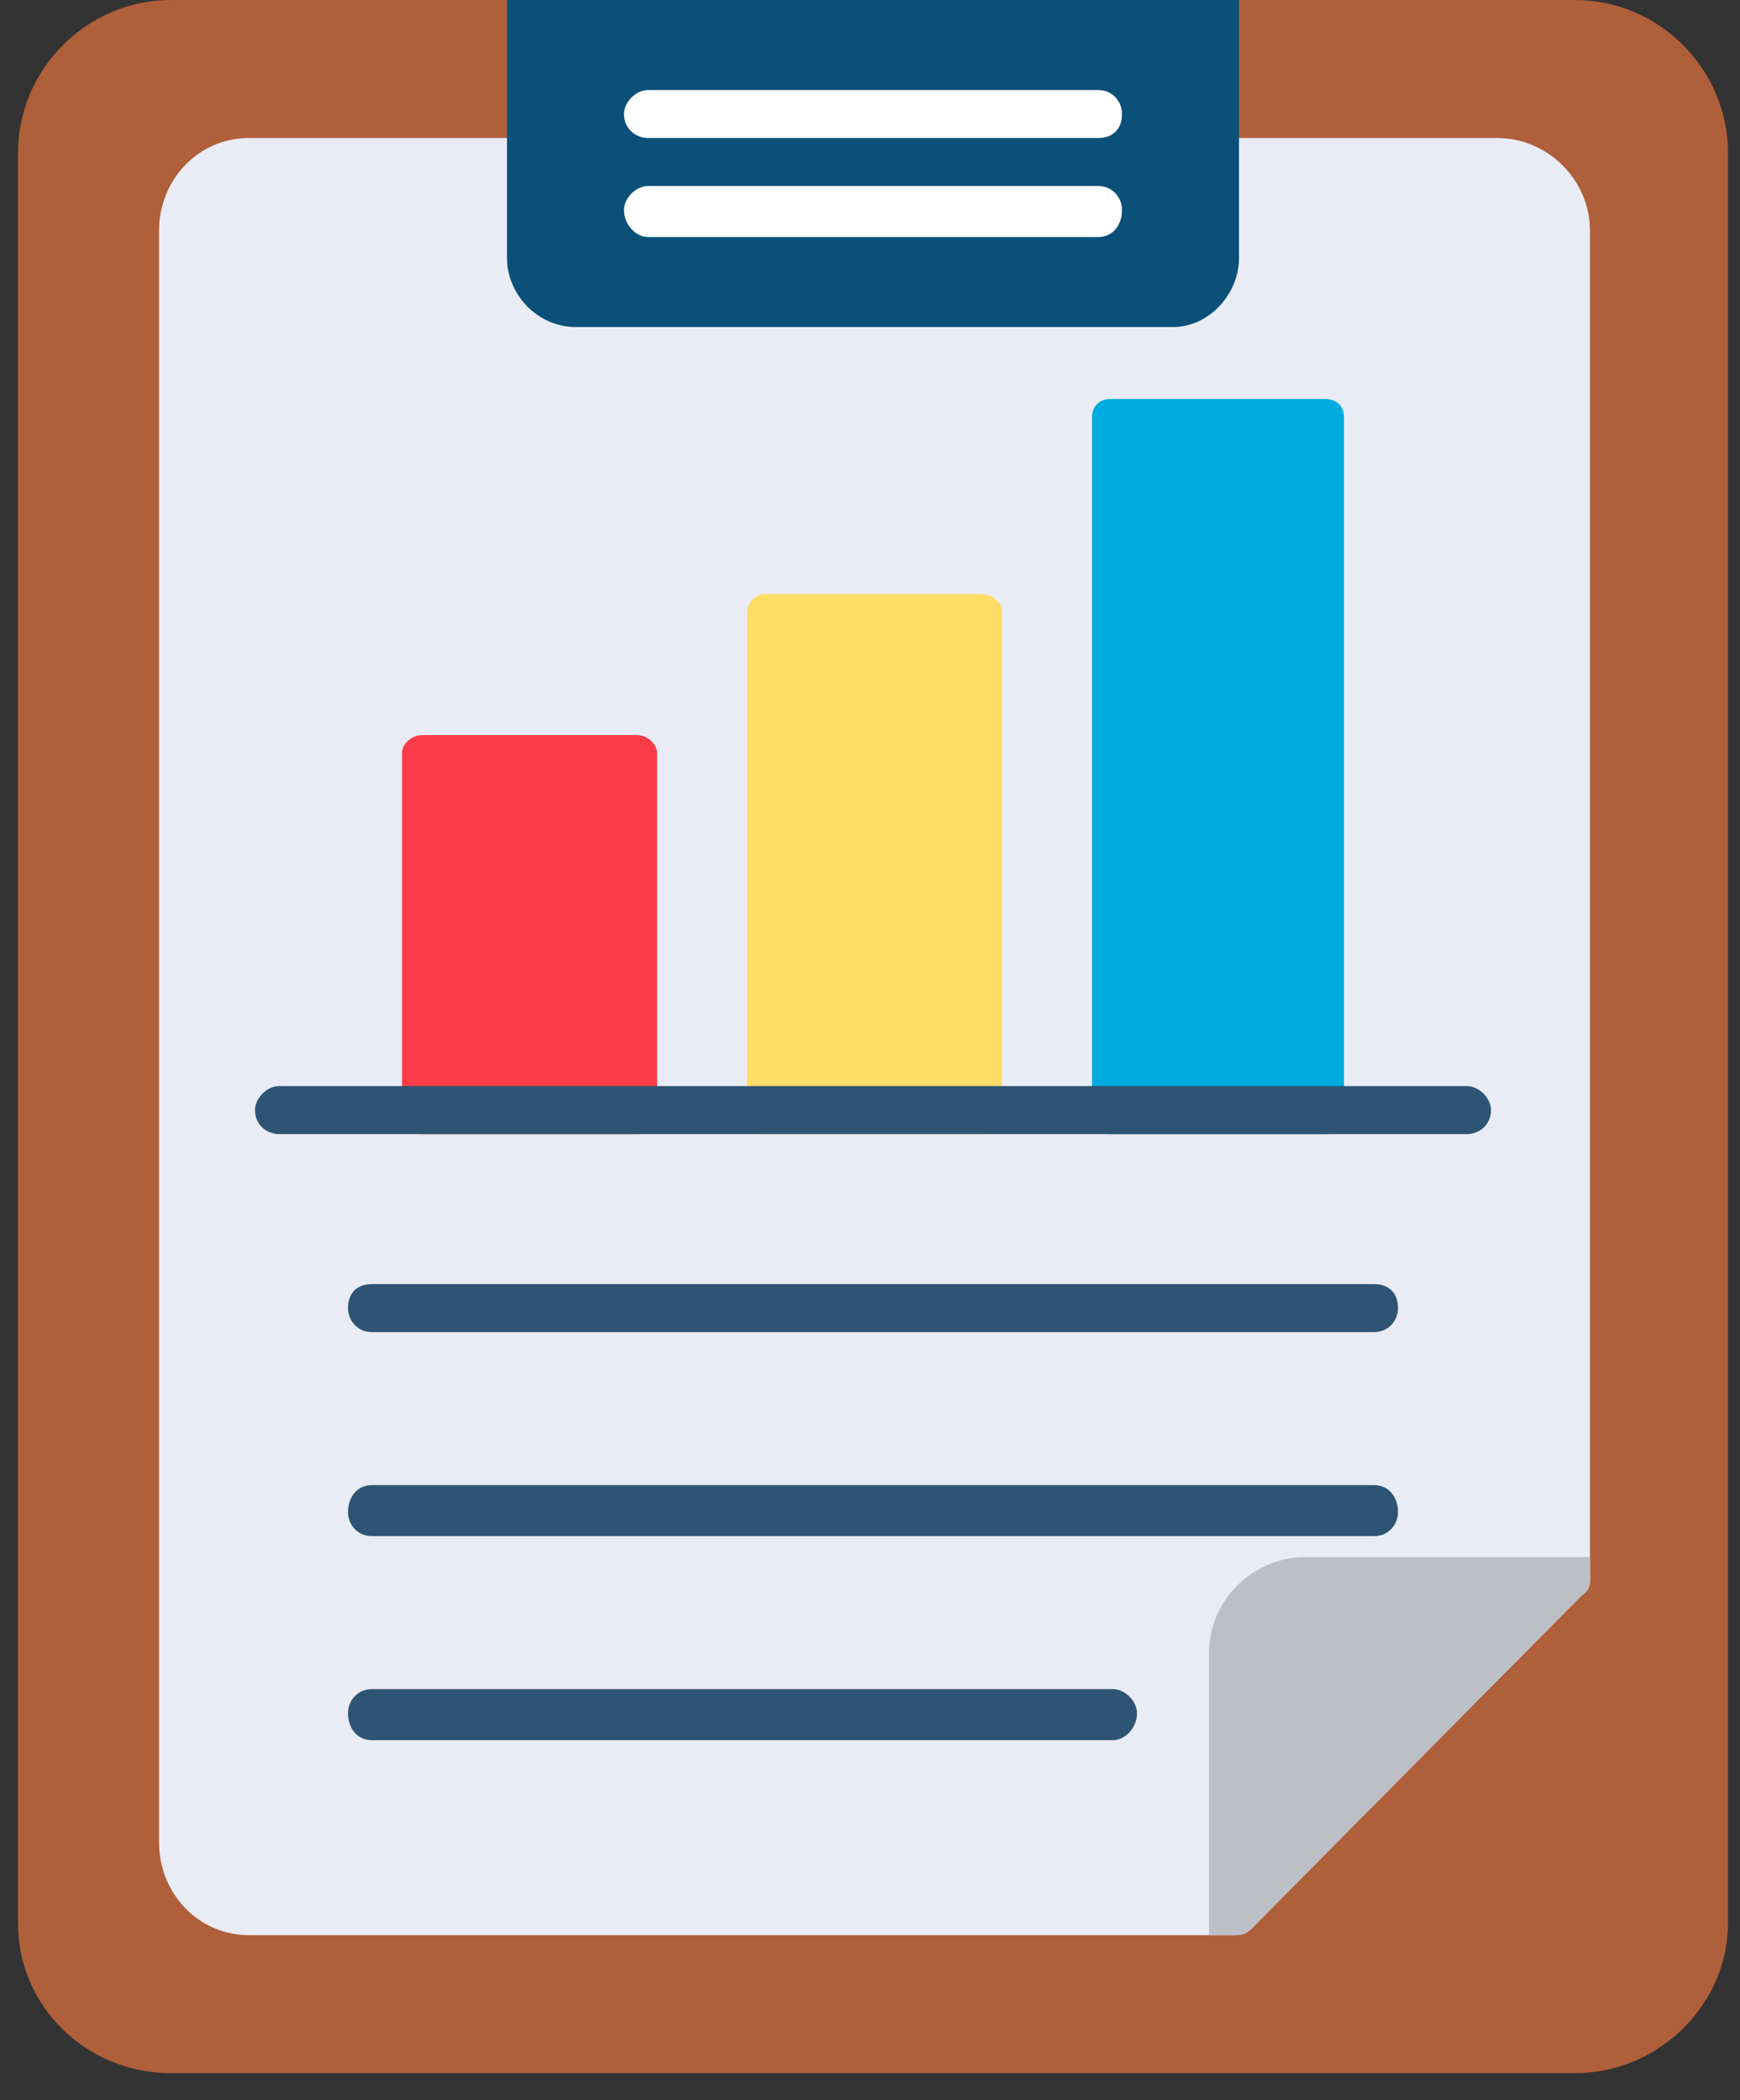 <svg version="1.2" xmlns="http://www.w3.org/2000/svg" viewBox="0 0 58 70" width="58" height="70"><rect x="0" y="0" width="58" height="70" fill="#333333" stroke="none"/><style>.a{fill:#b05f3b}.b{fill:#e9ecf4}.c{fill:#bdbfc6}.d{fill:#0a5078}.e{fill:#fff}.f{fill:#2e5474}.g{fill:#fa3c48}.h{fill:#ffdc65}.i{fill:#00abe0}</style><path fill-rule="evenodd" class="a" d="m52.5 69.1h-46.8c-2.8 0-5.1-2.2-5.1-5v-59c0-2.8 2.3-5.1 5.1-5.1h46.8c2.8 0 5.1 2.3 5.1 5.1v59c0 2.7-2.3 5-5.1 5z"/><path fill-rule="evenodd" class="b" d="m41.2 64.5h-32.9c-1.7 0-3-1.4-3-3.1v-53.7c0-1.7 1.3-3.1 3-3.1h9.4c0.5 0 0.8 0.4 0.8 0.8v3.2c0 0.3 0.3 0.6 0.7 0.6h19.9c0.3 0 0.6-0.3 0.6-0.6v-3.2c0-0.4 0.4-0.8 0.8-0.8h9.4c1.7 0 3.1 1.4 3.1 3.1v45q0 0.3-0.3 0.5l-11 11.1q-0.2 0.2-0.5 0.2z"/><path fill-rule="evenodd" class="c" d="m41.2 64.5h-0.9v-9.4c0-1.8 1.5-3.2 3.2-3.2h9.5v0.8q0 0.3-0.3 0.5l-11 11.1q-0.2 0.2-0.5 0.2z"/><path fill-rule="evenodd" class="d" d="m39.1 10.9h-19.9c-1.3 0-2.3-1.1-2.3-2.3v-8.6h24.4v8.6c0 1.2-1 2.3-2.2 2.3z"/><path fill-rule="evenodd" class="e" d="m36.6 4.6h-15c-0.4 0-0.8-0.3-0.8-0.8 0-0.4 0.4-0.8 0.8-0.8h15c0.5 0 0.8 0.4 0.8 0.8 0 0.5-0.3 0.8-0.8 0.8z"/><path fill-rule="evenodd" class="e" d="m36.6 7.9h-15c-0.4 0-0.8-0.4-0.8-0.9 0-0.4 0.4-0.8 0.8-0.8h15c0.5 0 0.8 0.4 0.8 0.8 0 0.5-0.3 0.9-0.8 0.9z"/><path fill-rule="evenodd" class="f" d="m45.8 44.4h-33.4c-0.5 0-0.8-0.4-0.8-0.8 0-0.5 0.3-0.8 0.8-0.8h33.4c0.5 0 0.8 0.3 0.8 0.8 0 0.4-0.3 0.8-0.8 0.8z"/><path fill-rule="evenodd" class="f" d="m45.8 51.2h-33.4c-0.5 0-0.8-0.4-0.8-0.8 0-0.5 0.3-0.9 0.8-0.9h33.4c0.5 0 0.8 0.4 0.8 0.9 0 0.4-0.3 0.8-0.8 0.8z"/><path fill-rule="evenodd" class="f" d="m37.1 58h-24.7c-0.5 0-0.8-0.4-0.8-0.9 0-0.4 0.3-0.8 0.8-0.8h24.7c0.4 0 0.8 0.4 0.8 0.8 0 0.5-0.4 0.9-0.8 0.9z"/><path fill-rule="evenodd" class="g" d="m21.2 37.8h-7.1c-0.4 0-0.7-0.2-0.7-0.6v-12.1c0-0.3 0.3-0.6 0.7-0.6h7.1c0.4 0 0.7 0.3 0.7 0.6v12.1c0 0.4-0.3 0.6-0.7 0.6z"/><path fill-rule="evenodd" class="h" d="m32.7 37.8h-7.2c-0.3 0-0.6-0.2-0.6-0.6v-16.8c0-0.3 0.3-0.6 0.6-0.6h7.2c0.4 0 0.7 0.3 0.7 0.6v16.8c0 0.4-0.3 0.6-0.7 0.6z"/><path fill-rule="evenodd" class="i" d="m44.2 37.8h-7.2c-0.3 0-0.6-0.2-0.6-0.6v-23.3c0-0.4 0.3-0.6 0.6-0.6h7.2c0.3 0 0.6 0.2 0.6 0.6v23.3c0 0.4-0.3 0.6-0.6 0.6z"/><path fill-rule="evenodd" class="f" d="m48.9 37.8h-39.6c-0.4 0-0.8-0.3-0.8-0.8 0-0.4 0.4-0.8 0.8-0.8h39.6c0.4 0 0.8 0.4 0.8 0.8 0 0.5-0.4 0.8-0.8 0.8z"/></svg>